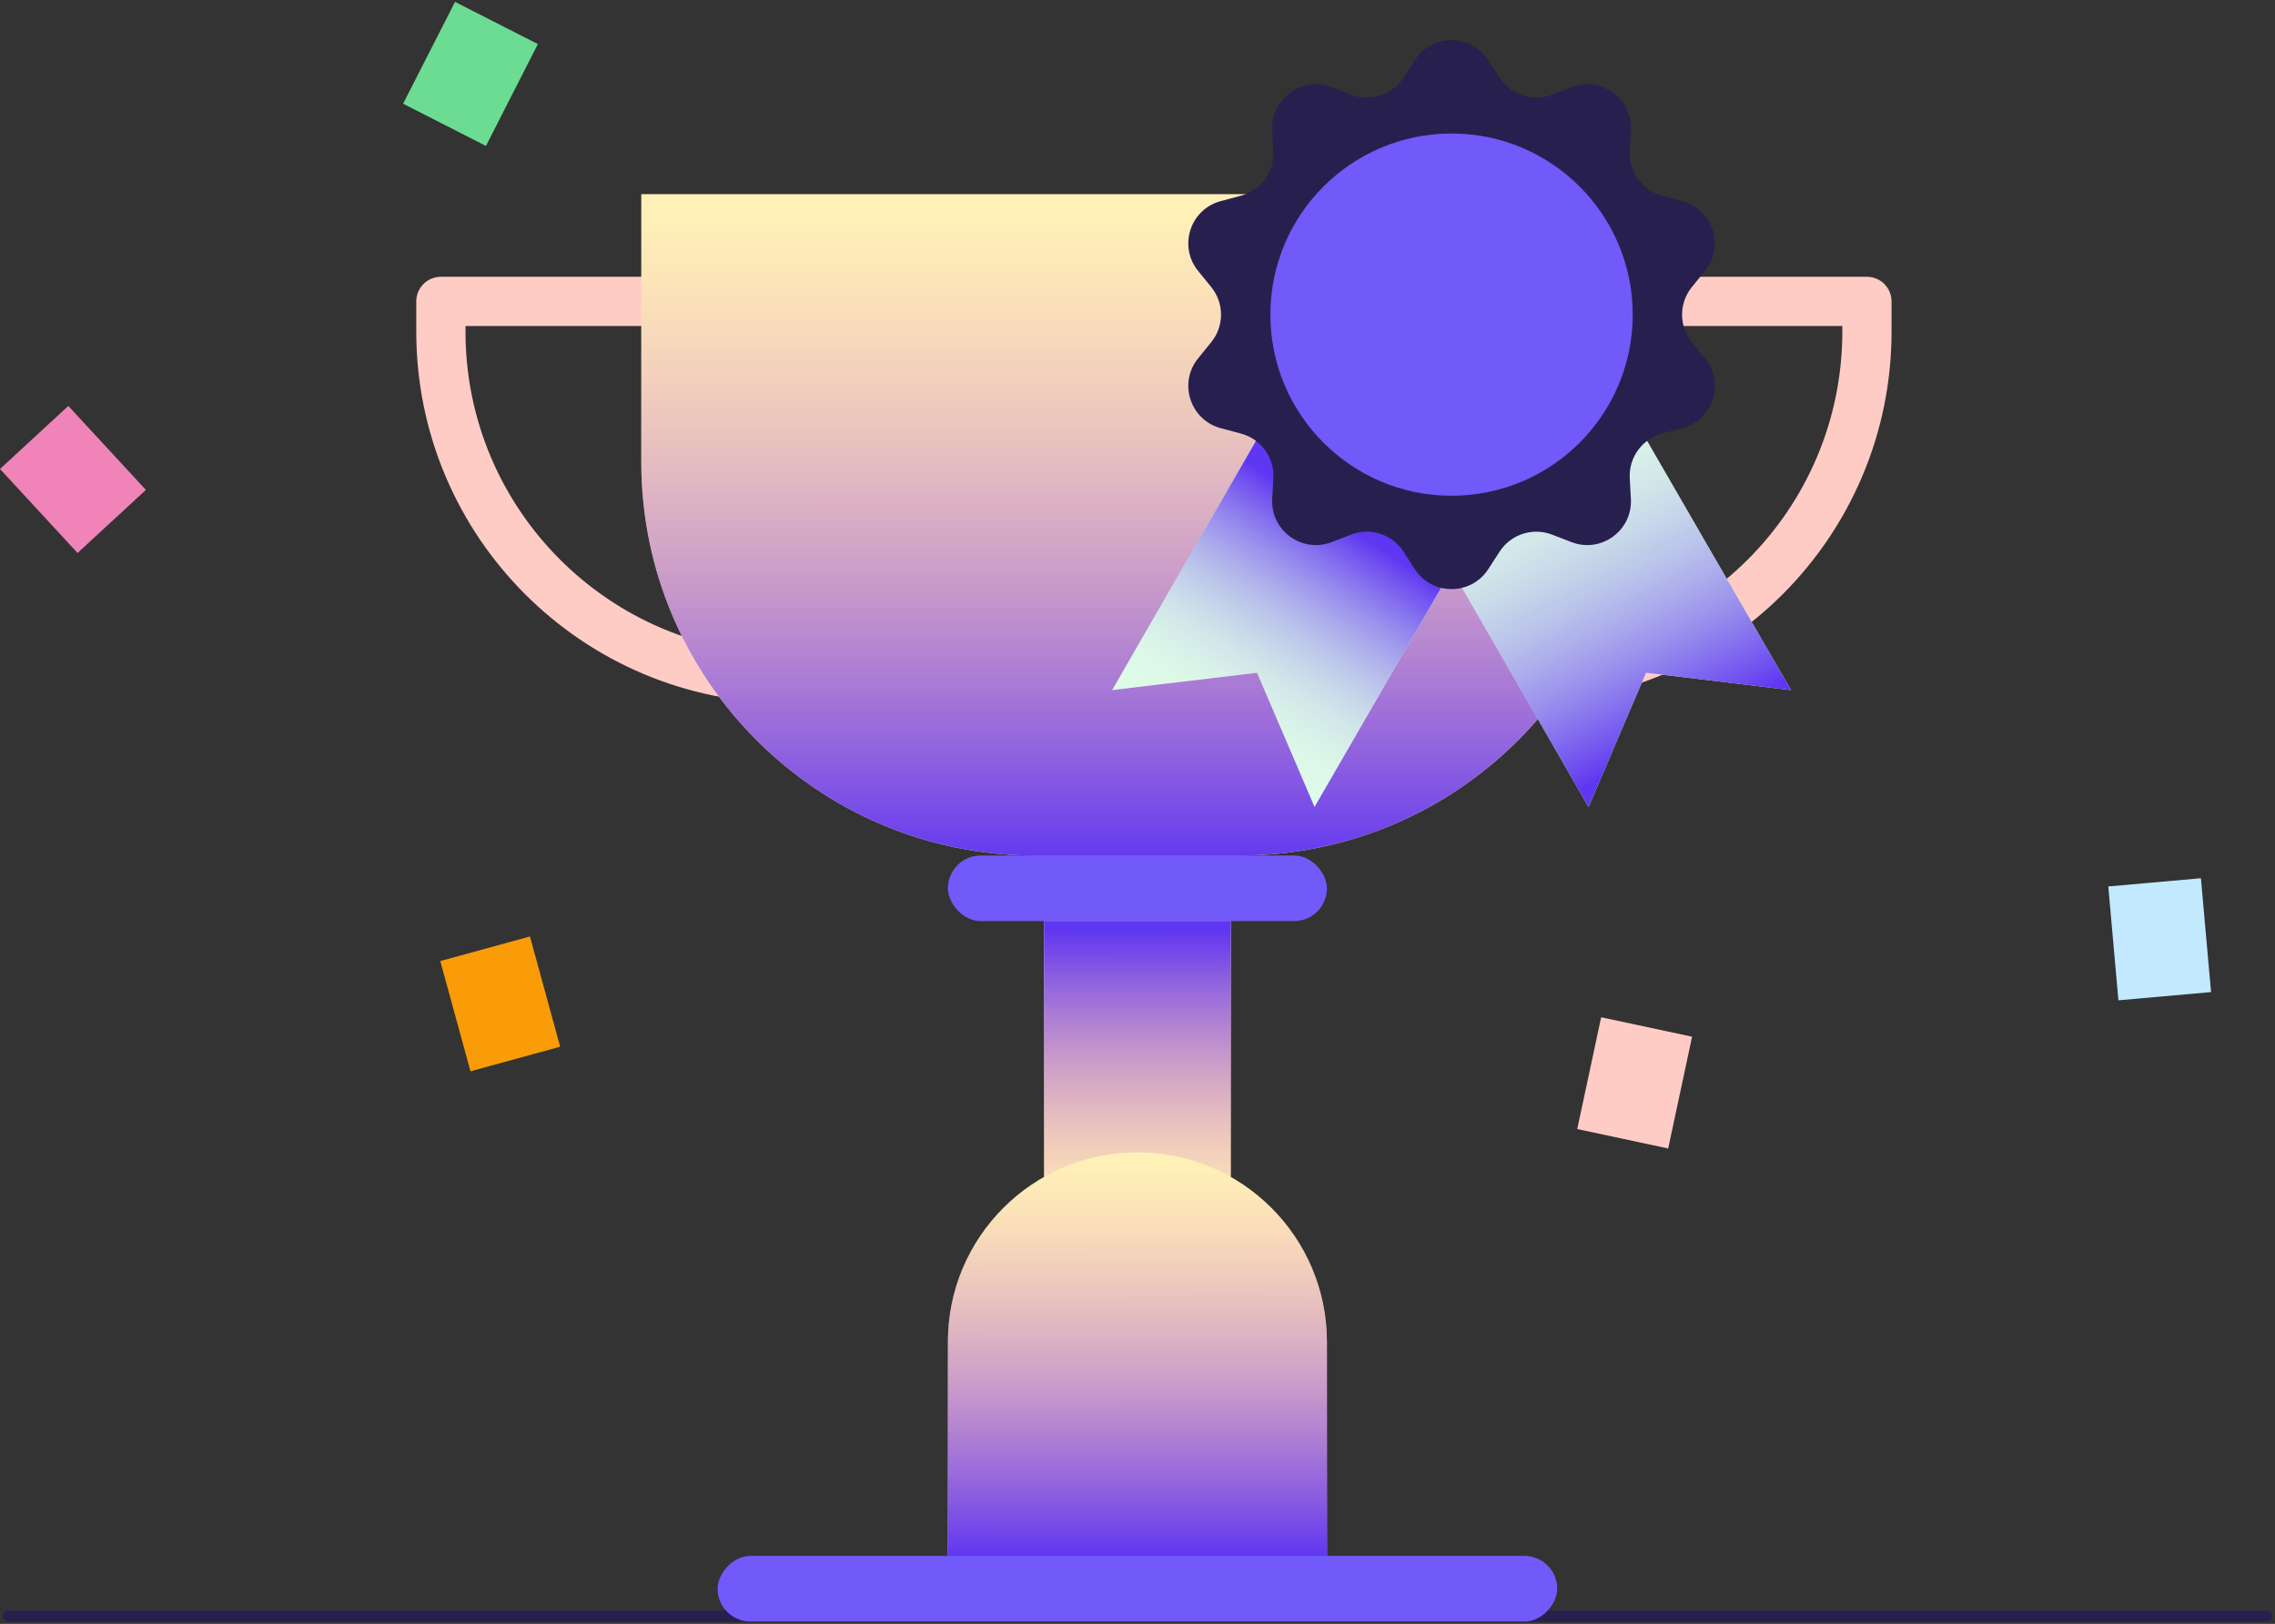 <?xml version="1.0" encoding="UTF-8"?> <svg xmlns="http://www.w3.org/2000/svg" width="416" height="297" viewBox="0 0 416 297" fill="none"><rect x="0" y="0" width="416" height="297" fill="#333333" stroke="none"/><path d="M214.479 55.123H341.383V60.632C341.383 95.675 312.974 124.084 277.931 124.084C242.887 124.084 214.479 95.675 214.479 60.632V55.123Z" stroke="#FFCCC5" stroke-width="9" stroke-linejoin="round"></path><rect x="190.906" y="168.468" width="34.158" height="54.934" fill="#FFF0B8"></rect><rect x="190.906" y="168.468" width="34.158" height="54.934" fill="url(#paint0_linear_5443_26177)"></rect><path d="M80.617 55.123H207.521V60.632C207.521 95.675 179.113 124.084 144.069 124.084C109.026 124.084 80.617 95.675 80.617 60.632V55.123Z" stroke="#FFCCC5" stroke-width="9" stroke-linejoin="round"></path><path d="M117.26 35.504H298.708V84.468C298.708 124.232 266.473 156.468 226.708 156.468H189.26C149.495 156.468 117.26 124.232 117.26 84.468V35.504Z" fill="#FFF0B8"></path><path d="M117.26 35.504H298.708V84.468C298.708 124.232 266.473 156.468 226.708 156.468H189.26C149.495 156.468 117.26 124.232 117.26 84.468V35.504Z" fill="url(#paint1_linear_5443_26177)"></path><path d="M173.332 245.412C173.332 226.274 188.846 210.76 207.984 210.76C227.122 210.76 242.637 226.274 242.637 245.412V294.571H173.332V245.412Z" fill="#FFF0B8"></path><path d="M173.332 245.412C173.332 226.274 188.846 210.76 207.984 210.76C227.122 210.76 242.637 226.274 242.637 245.412V294.571H173.332V245.412Z" fill="url(#paint2_linear_5443_26177)"></path><rect x="0.51" y="294.57" width="414.95" height="2" rx="1" fill="#27204F"></rect><rect width="153.536" height="12" rx="6" transform="matrix(1 0 0 -1 131.217 296.57)" fill="#7259F9"></rect><rect x="173.332" y="156.468" width="69.305" height="12" rx="6" fill="#7259F9"></rect><path d="M247.73 49.347L284.753 70.722L240.373 147.591L229.861 123.047L203.35 126.216L247.73 49.347Z" fill="#DEFAE8"></path><path d="M247.73 49.347L284.753 70.722L240.373 147.591L229.861 123.047L203.35 126.216L247.73 49.347Z" fill="url(#paint3_linear_5443_26177)"></path><path d="M246.1 70.722L283.122 49.347L327.503 126.216L300.991 123.047L290.48 147.591L246.1 70.722Z" fill="#DEFAE8"></path><path d="M246.1 70.722L283.122 49.347L327.503 126.216L300.991 123.047L290.48 147.591L246.1 70.722Z" fill="url(#paint4_linear_5443_26177)"></path><path d="M258.71 11.002C261.863 6.13 268.991 6.13 272.143 11.002L274.209 14.194C276.266 17.373 280.271 18.674 283.804 17.311L287.351 15.943C292.765 13.855 298.531 18.044 298.218 23.838L298.013 27.635C297.809 31.416 300.284 34.823 303.944 35.797L307.618 36.775C313.225 38.268 315.427 45.047 311.768 49.55L309.371 52.501C306.983 55.441 306.983 59.651 309.371 62.59L311.768 65.541C315.427 70.045 313.225 76.824 307.618 78.317L303.944 79.295C300.284 80.269 297.809 83.675 298.013 87.457L298.218 91.253C298.531 97.047 292.765 101.237 287.351 99.149L283.804 97.781C280.271 96.418 276.266 97.719 274.209 100.898L272.143 104.09C268.991 108.962 261.863 108.962 258.71 104.09L256.645 100.898C254.587 97.719 250.583 96.418 247.05 97.781L243.502 99.149C238.088 101.237 232.322 97.047 232.635 91.253L232.84 87.457C233.044 83.675 230.569 80.269 226.91 79.295L223.236 78.317C217.629 76.824 215.426 70.045 219.085 65.541L221.482 62.59C223.87 59.651 223.87 55.441 221.482 52.501L219.085 49.55C215.426 45.047 217.629 38.268 223.236 36.775L226.91 35.797C230.569 34.823 233.044 31.416 232.84 27.635L232.635 23.838C232.322 18.044 238.088 13.855 243.502 15.943L247.05 17.311C250.583 18.674 254.587 17.373 256.645 14.194L258.71 11.002Z" fill="#27204F"></path><circle cx="265.426" cy="57.545" r="33.126" fill="#7259F9"></circle><rect y="85.778" width="17.004" height="20.906" transform="rotate(-42.717 0 85.778)" fill="#F084B8"></rect><rect x="80.508" y="175.771" width="17.004" height="20.906" transform="rotate(-15.323 80.508 175.771)" fill="#F99C07"></rect><rect x="292.782" y="186.054" width="17.004" height="20.906" transform="rotate(12.071 292.782 186.054)" fill="#FFCCC5"></rect><rect x="385.516" y="162.129" width="17.004" height="20.906" transform="rotate(-5.08 385.516 162.129)" fill="#C2E9FF"></rect><rect x="83.207" y="0.341" width="17.004" height="20.906" transform="rotate(27.018 83.207 0.341)" fill="#6CDC92"></rect><defs><linearGradient id="paint0_linear_5443_26177" x1="208.081" y1="224.383" x2="208.103" y2="170.089" gradientUnits="userSpaceOnUse"><stop stop-color="#F084B8" stop-opacity="0"></stop><stop offset="1" stop-color="#5F36F1"></stop></linearGradient><linearGradient id="paint1_linear_5443_26177" x1="208.493" y1="39.073" x2="208.472" y2="158.63" gradientUnits="userSpaceOnUse"><stop stop-color="#F084B8" stop-opacity="0"></stop><stop offset="1" stop-color="#5F36F1"></stop></linearGradient><linearGradient id="paint2_linear_5443_26177" x1="208.179" y1="213.233" x2="208.157" y2="284.697" gradientUnits="userSpaceOnUse"><stop stop-color="#F084B8" stop-opacity="0"></stop><stop offset="1" stop-color="#5F36F1"></stop></linearGradient><linearGradient id="paint3_linear_5443_26177" x1="222.753" y1="134.354" x2="247.138" y2="96.687" gradientUnits="userSpaceOnUse"><stop stop-color="#DEFAE8" stop-opacity="0"></stop><stop offset="1" stop-color="#5F36F1"></stop></linearGradient><linearGradient id="paint4_linear_5443_26177" x1="277.187" y1="78.192" x2="307.229" y2="134.857" gradientUnits="userSpaceOnUse"><stop stop-color="#DEFAE8" stop-opacity="0"></stop><stop offset="1" stop-color="#5F36F1"></stop></linearGradient></defs></svg> 